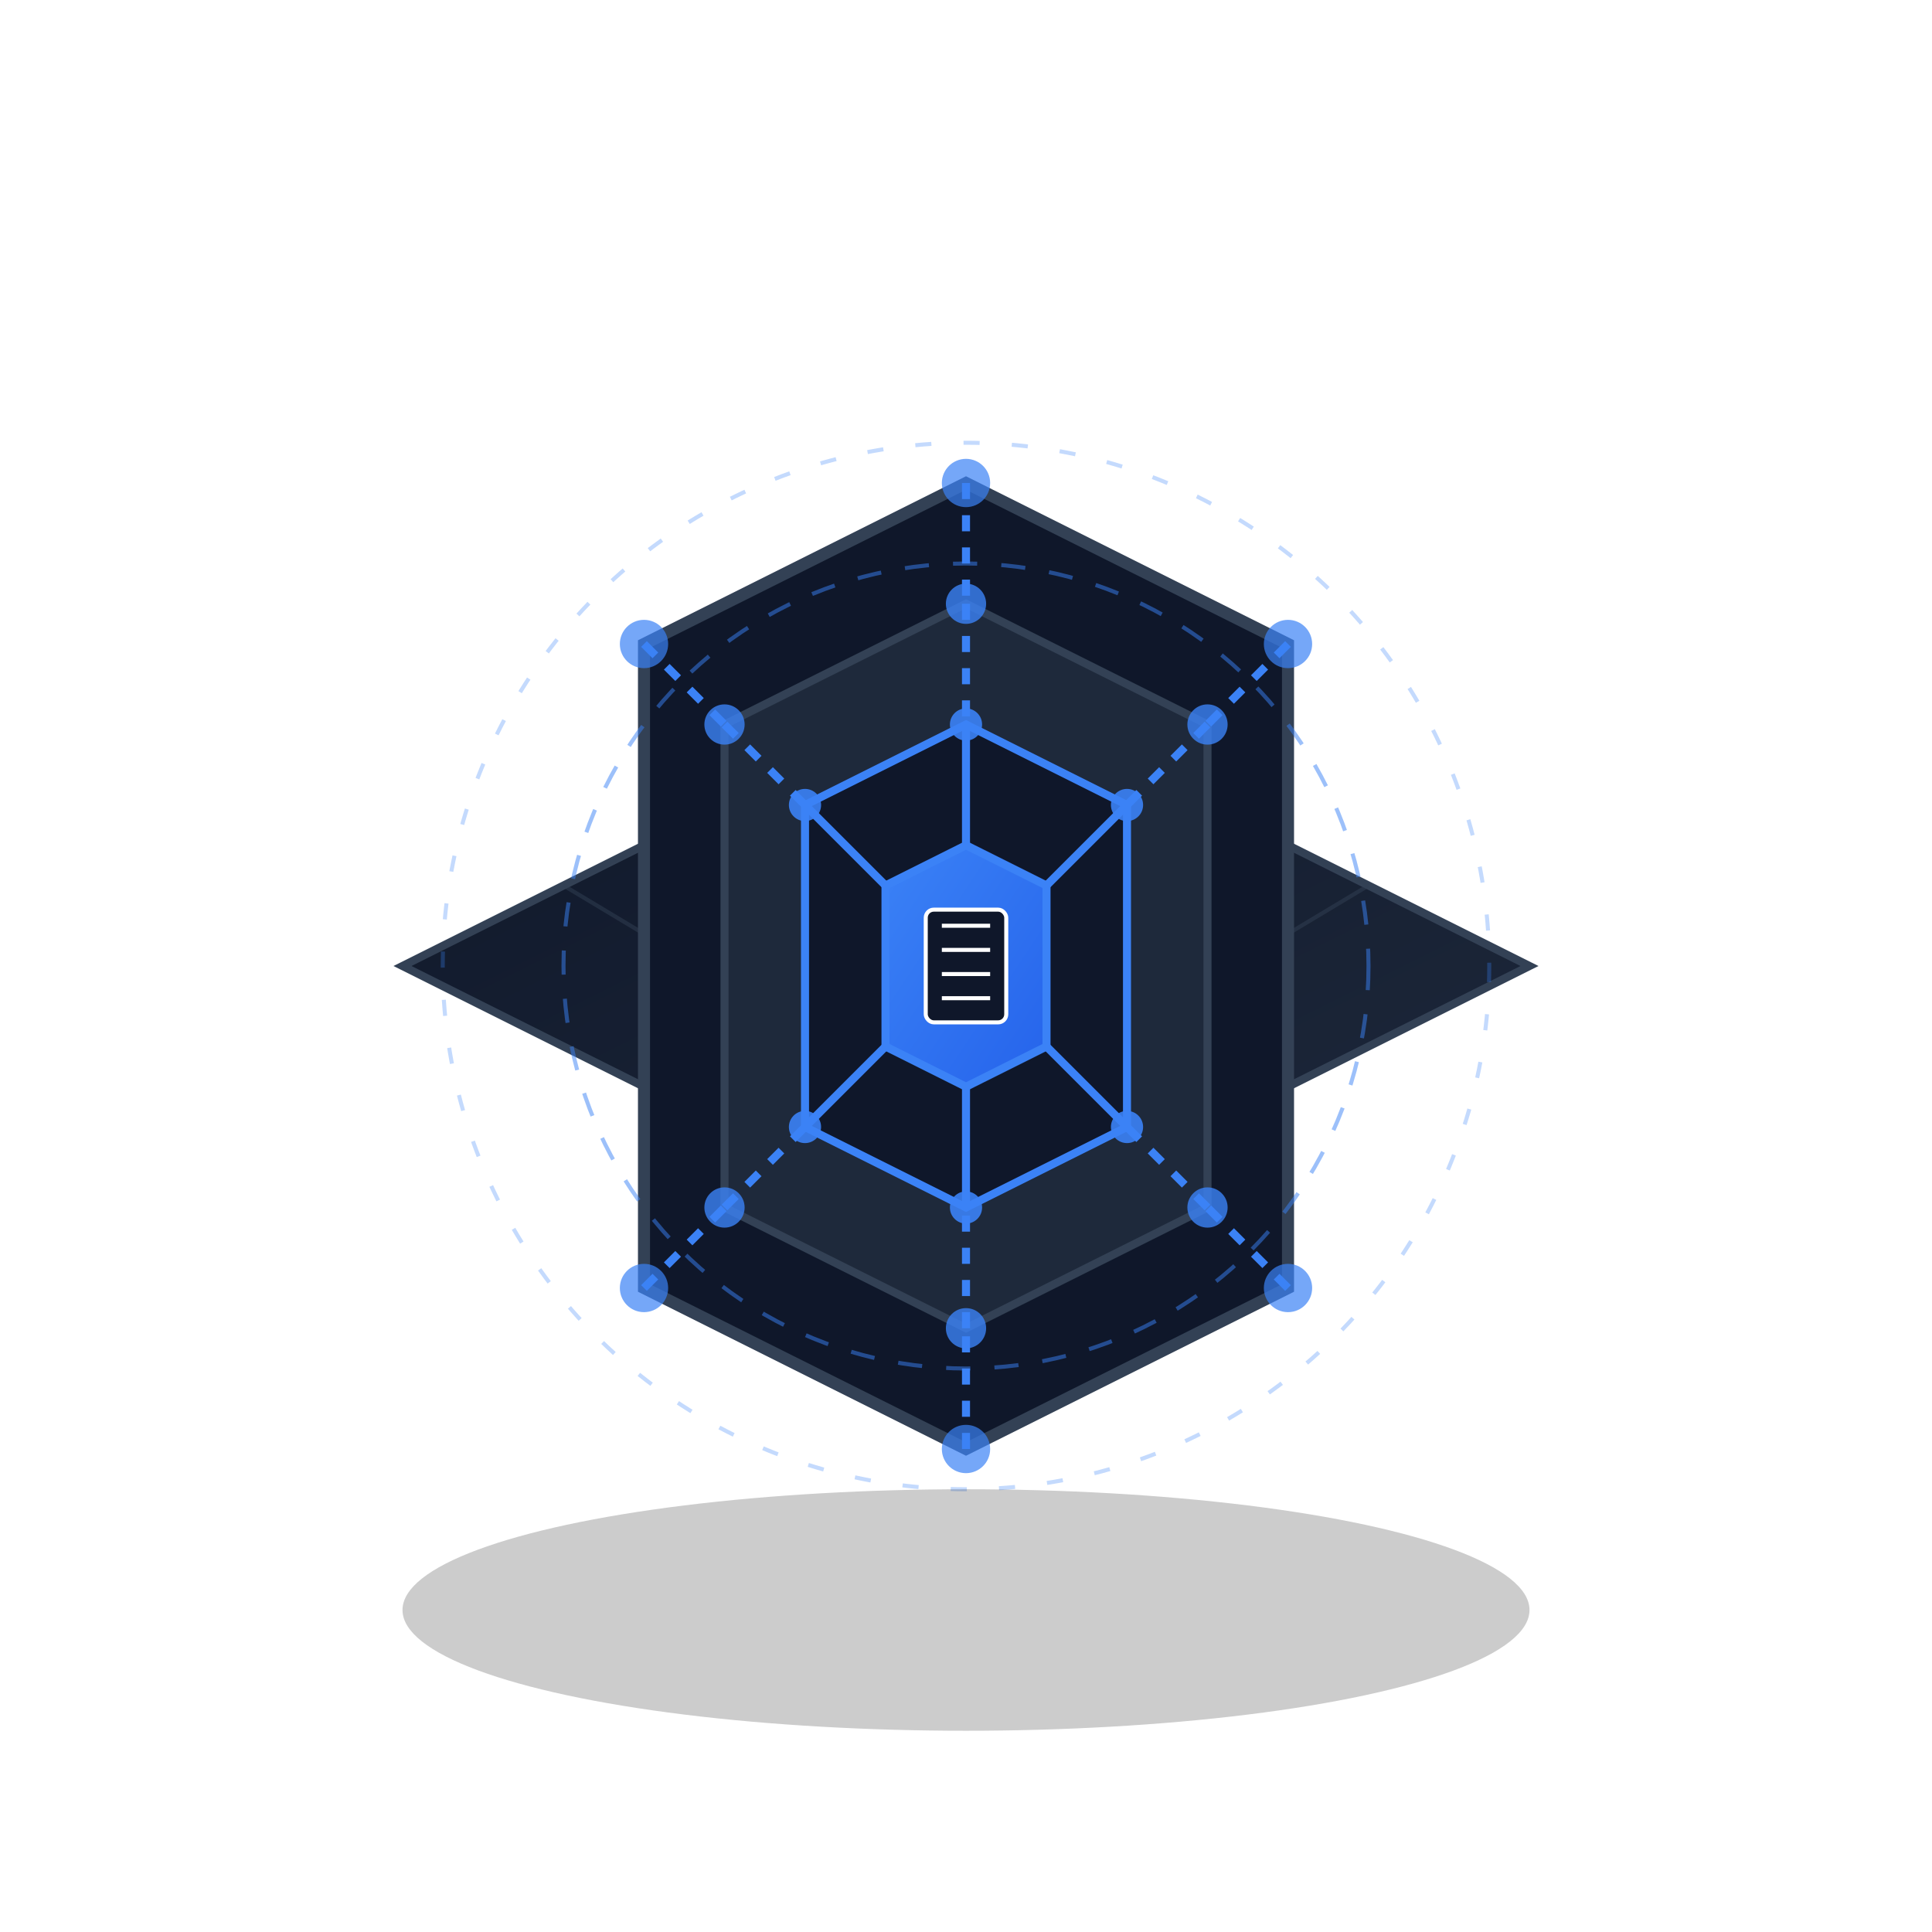 <svg width="240" height="240" viewBox="0 0 240 240" fill="none" xmlns="http://www.w3.org/2000/svg">
  <defs>
    <linearGradient id="darkGradient" x1="0%" y1="0%" x2="100%" y2="100%">
      <stop offset="0%" stop-color="#0F172A" />
      <stop offset="100%" stop-color="#1E293B" />
    </linearGradient>
    <linearGradient id="blueGradient" x1="0%" y1="0%" x2="100%" y2="100%">
      <stop offset="0%" stop-color="#3B82F6" />
      <stop offset="100%" stop-color="#2563EB" />
    </linearGradient>
    <filter id="glow" x="-20%" y="-20%" width="140%" height="140%">
      <feGaussianBlur stdDeviation="3" result="blur" />
      <feComposite in="SourceGraphic" in2="blur" operator="over" />
    </filter>
  </defs>

  <!-- Base Platform -->
  <g transform="translate(120, 140)">
    <!-- Platform Base -->
    <path d="M-70,-20 L0,-55 L70,-20 L0,15 Z" fill="url(#darkGradient)" stroke="#334155" stroke-width="1" />
    
    <!-- Grid Lines -->
    <path d="M-50,-30 L0,-55 M-30,-40 L0,-55 M-10,-50 L0,-55 M10,-50 L0,-55 M30,-40 L0,-55 M50,-30 L0,-55" 
          stroke="#334155" stroke-width="0.5" opacity="0.5" />
    <path d="M-50,-30 L0,0 M-30,-40 L0,0 M-10,-50 L0,0 M10,-50 L0,0 M30,-40 L0,0 M50,-30 L0,0" 
          stroke="#334155" stroke-width="0.5" opacity="0.5" />
  </g>

  <!-- Multi-Layer Structure -->
  <g transform="translate(120, 120)">
    <!-- Outer Layer -->
    <path d="M0,-60 L40,-40 L40,40 L0,60 L-40,40 L-40,-40 Z" fill="#0F172A" stroke="#334155" stroke-width="1.5" />
    
    <!-- Middle Layer -->
    <path d="M0,-45 L30,-30 L30,30 L0,45 L-30,30 L-30,-30 Z" fill="#1E293B" stroke="#334155" stroke-width="1" />
    
    <!-- Inner Layer -->
    <path d="M0,-30 L20,-20 L20,20 L0,30 L-20,20 L-20,-20 Z" fill="#0F172A" stroke="#3B82F6" stroke-width="1" />
    
    <!-- Core -->
    <path d="M0,-15 L10,-10 L10,10 L0,15 L-10,10 L-10,-10 Z" fill="url(#blueGradient)" filter="url(#glow)" />
    <path d="M0,-15 L10,-10 L10,10 L0,15 L-10,10 L-10,-10 Z" stroke="#3B82F6" stroke-width="1" fill="none" />
    
    <!-- Server Icon in Core -->
    <rect x="-5" y="-7" width="10" height="14" rx="1" fill="#0F172A" stroke="#FFFFFF" stroke-width="0.5" />
    <path d="M-3,-5 L3,-5 M-3,-2 L3,-2 M-3,1 L3,1 M-3,4 L3,4" stroke="#FFFFFF" stroke-width="0.5" />
  </g>
  
  <!-- Layer Connections -->
  <g transform="translate(120, 120)">
    <!-- Connection Lines -->
    <path d="M0,-60 L0,-45" stroke="#3B82F6" stroke-width="1" stroke-dasharray="2 2" />
    <path d="M40,-40 L30,-30" stroke="#3B82F6" stroke-width="1" stroke-dasharray="2 2" />
    <path d="M40,40 L30,30" stroke="#3B82F6" stroke-width="1" stroke-dasharray="2 2" />
    <path d="M0,60 L0,45" stroke="#3B82F6" stroke-width="1" stroke-dasharray="2 2" />
    <path d="M-40,40 L-30,30" stroke="#3B82F6" stroke-width="1" stroke-dasharray="2 2" />
    <path d="M-40,-40 L-30,-30" stroke="#3B82F6" stroke-width="1" stroke-dasharray="2 2" />
    
    <!-- Middle to Inner -->
    <path d="M0,-45 L0,-30" stroke="#3B82F6" stroke-width="1" stroke-dasharray="2 2" />
    <path d="M30,-30 L20,-20" stroke="#3B82F6" stroke-width="1" stroke-dasharray="2 2" />
    <path d="M30,30 L20,20" stroke="#3B82F6" stroke-width="1" stroke-dasharray="2 2" />
    <path d="M0,45 L0,30" stroke="#3B82F6" stroke-width="1" stroke-dasharray="2 2" />
    <path d="M-30,30 L-20,20" stroke="#3B82F6" stroke-width="1" stroke-dasharray="2 2" />
    <path d="M-30,-30 L-20,-20" stroke="#3B82F6" stroke-width="1" stroke-dasharray="2 2" />
    
    <!-- Inner to Core -->
    <path d="M0,-30 L0,-15" stroke="#3B82F6" stroke-width="1" />
    <path d="M20,-20 L10,-10" stroke="#3B82F6" stroke-width="1" />
    <path d="M20,20 L10,10" stroke="#3B82F6" stroke-width="1" />
    <path d="M0,30 L0,15" stroke="#3B82F6" stroke-width="1" />
    <path d="M-20,20 L-10,10" stroke="#3B82F6" stroke-width="1" />
    <path d="M-20,-20 L-10,-10" stroke="#3B82F6" stroke-width="1" />
  </g>
  
  <!-- Layer Nodes -->
  <g transform="translate(120, 120)">
    <!-- Outer Layer Nodes -->
    <circle cx="0" cy="-60" r="3" fill="#3B82F6" opacity="0.7" />
    <circle cx="40" cy="-40" r="3" fill="#3B82F6" opacity="0.7" />
    <circle cx="40" cy="40" r="3" fill="#3B82F6" opacity="0.7" />
    <circle cx="0" cy="60" r="3" fill="#3B82F6" opacity="0.7" />
    <circle cx="-40" cy="40" r="3" fill="#3B82F6" opacity="0.7" />
    <circle cx="-40" cy="-40" r="3" fill="#3B82F6" opacity="0.7" />
    
    <!-- Middle Layer Nodes -->
    <circle cx="0" cy="-45" r="2.5" fill="#3B82F6" opacity="0.8" />
    <circle cx="30" cy="-30" r="2.5" fill="#3B82F6" opacity="0.8" />
    <circle cx="30" cy="30" r="2.5" fill="#3B82F6" opacity="0.8" />
    <circle cx="0" cy="45" r="2.5" fill="#3B82F6" opacity="0.8" />
    <circle cx="-30" cy="30" r="2.5" fill="#3B82F6" opacity="0.8" />
    <circle cx="-30" cy="-30" r="2.5" fill="#3B82F6" opacity="0.8" />
    
    <!-- Inner Layer Nodes -->
    <circle cx="0" cy="-30" r="2" fill="#3B82F6" opacity="0.9" />
    <circle cx="20" cy="-20" r="2" fill="#3B82F6" opacity="0.9" />
    <circle cx="20" cy="20" r="2" fill="#3B82F6" opacity="0.9" />
    <circle cx="0" cy="30" r="2" fill="#3B82F6" opacity="0.9" />
    <circle cx="-20" cy="20" r="2" fill="#3B82F6" opacity="0.9" />
    <circle cx="-20" cy="-20" r="2" fill="#3B82F6" opacity="0.9" />
  </g>
  
  <!-- Scanning Effect -->
  <g transform="translate(120, 120)">
    <circle cx="0" cy="0" r="50" stroke="#3B82F6" stroke-width="0.5" stroke-dasharray="3 3" fill="none" opacity="0.5" />
    <circle cx="0" cy="0" r="65" stroke="#3B82F6" stroke-width="0.5" stroke-dasharray="2 4" fill="none" opacity="0.3" />
  </g>
  
  <!-- Shadow -->
  <ellipse cx="120" cy="200" rx="70" ry="15" fill="black" opacity="0.2" />
</svg> 